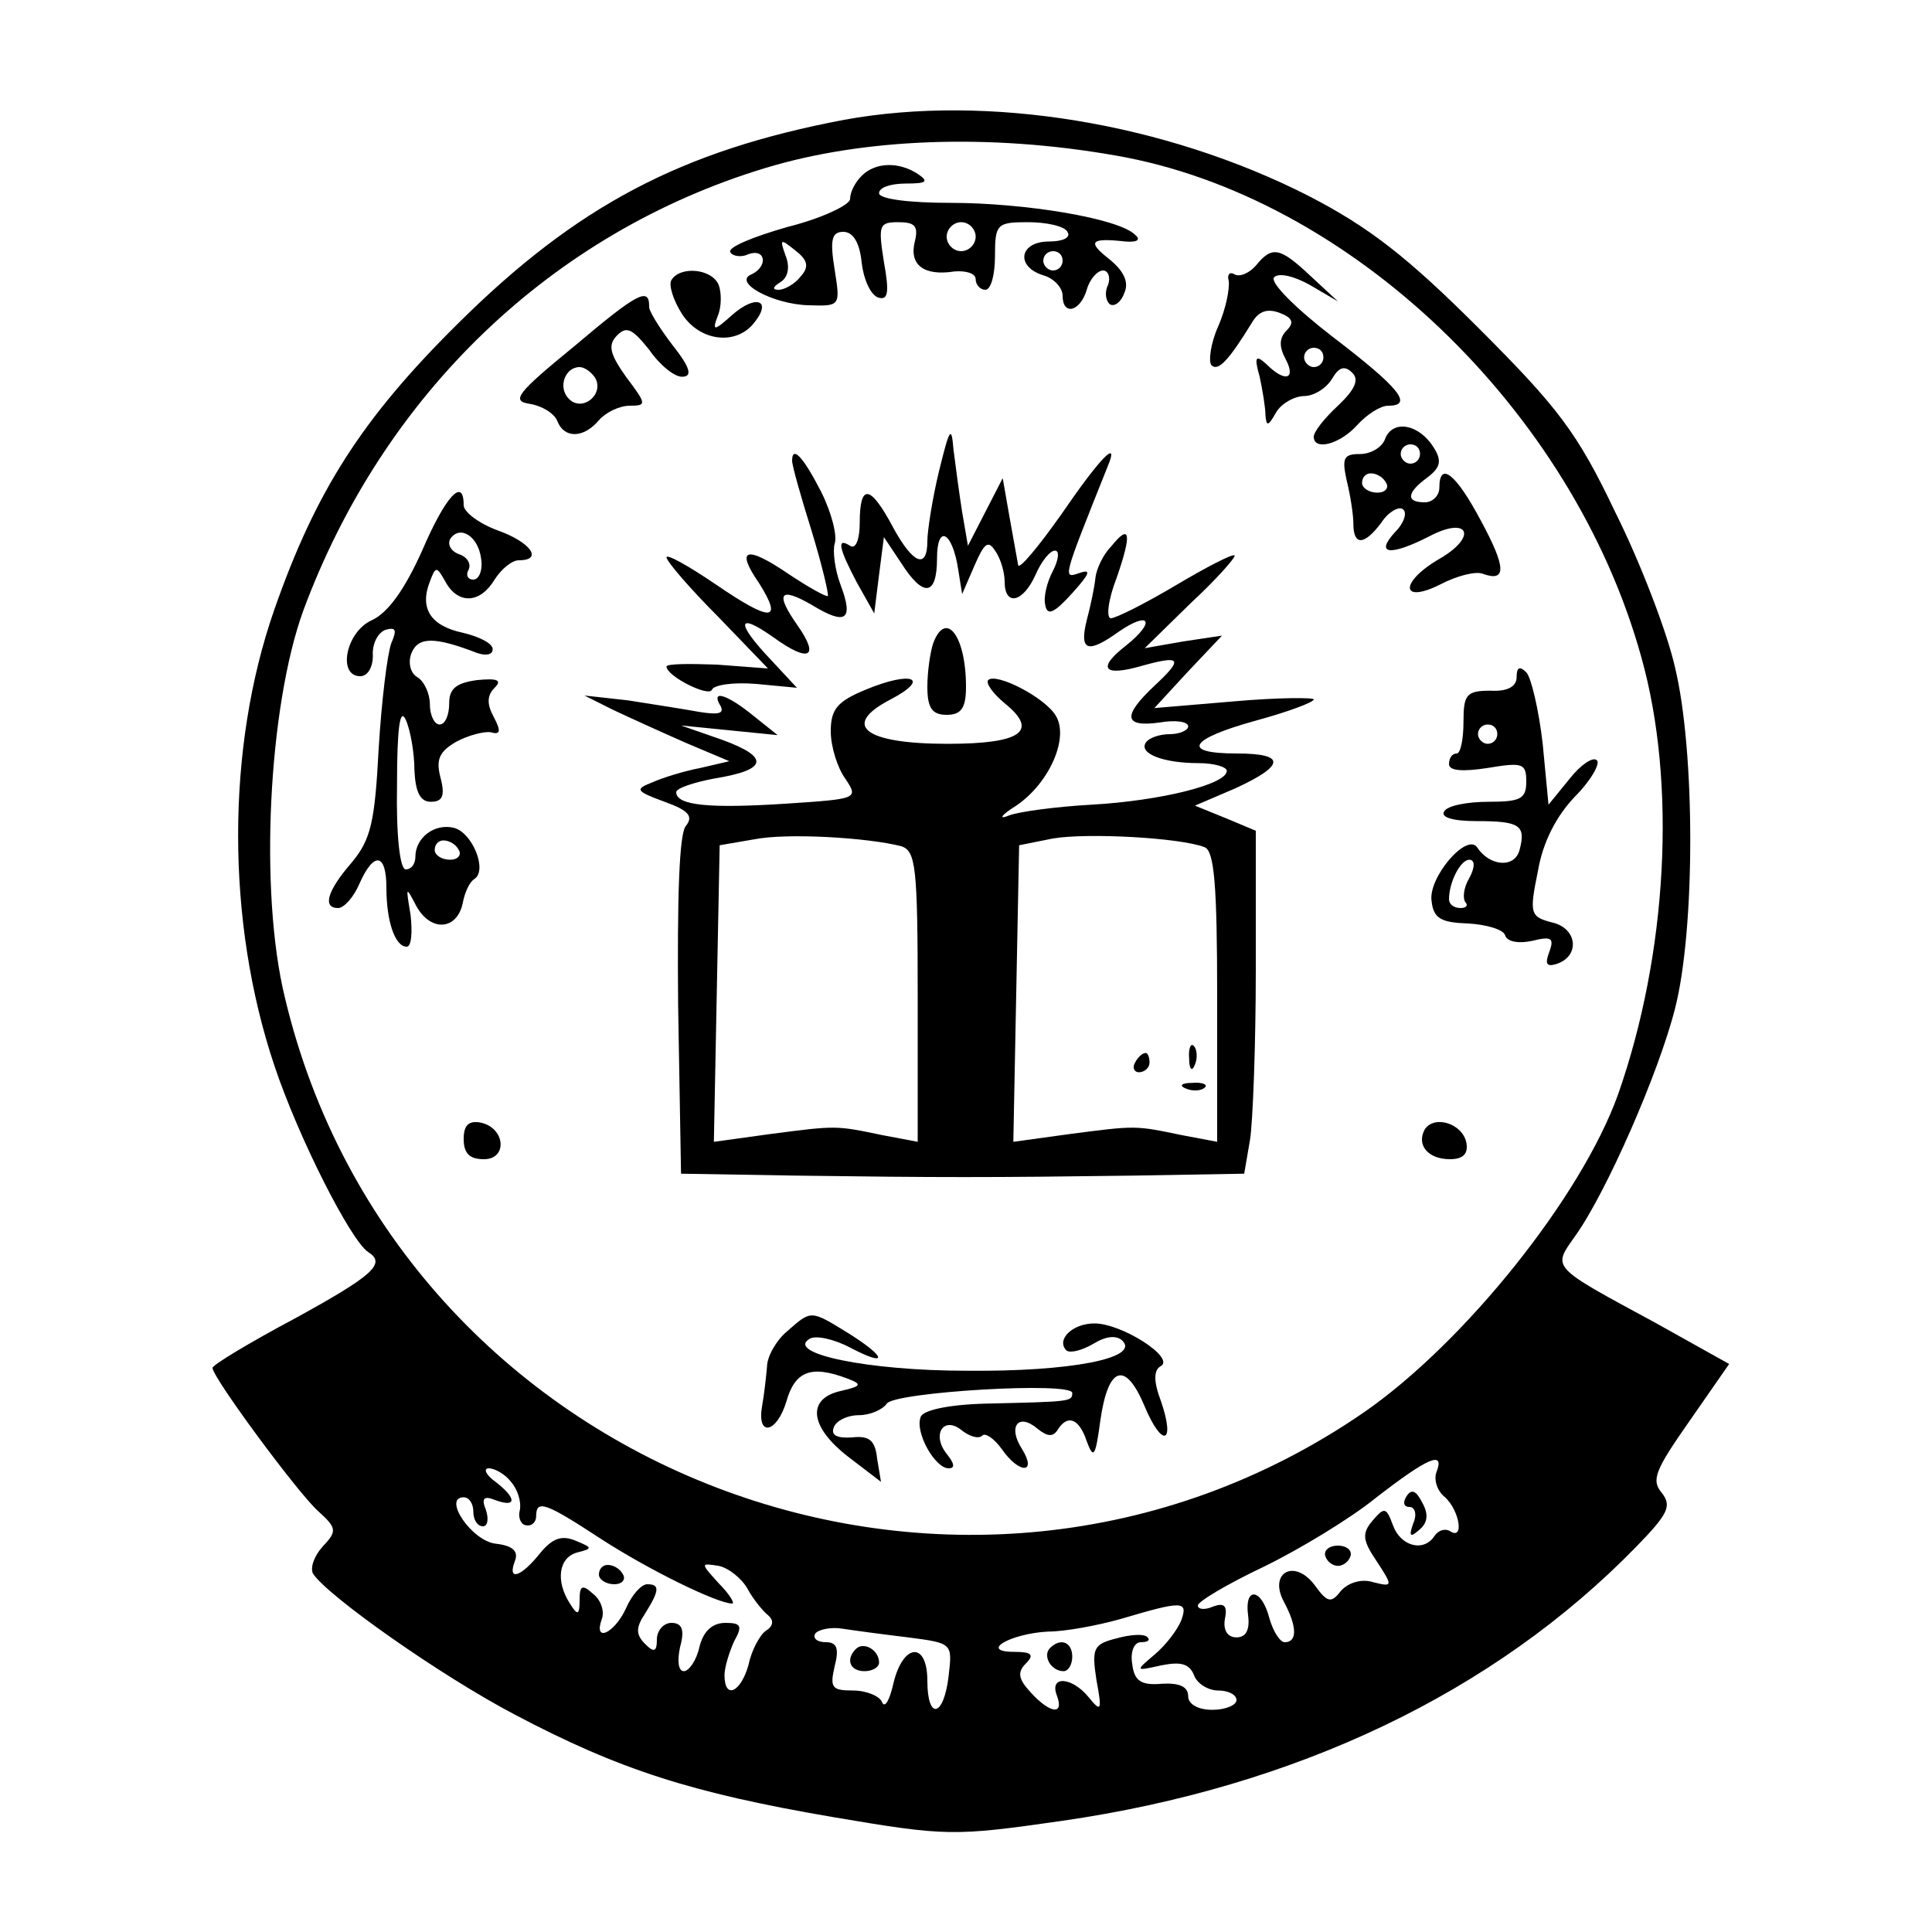 <?xml version="1.0" standalone="no"?>
<!DOCTYPE svg PUBLIC "-//W3C//DTD SVG 20010904//EN"
 "http://www.w3.org/TR/2001/REC-SVG-20010904/DTD/svg10.dtd">
<svg version="1.0" xmlns="http://www.w3.org/2000/svg"
 width="200pt" height="200pt" viewBox="0 0 200 200"
 preserveAspectRatio="xMidYMid meet">

<g transform="translate(0,200) scale(0.1,-0.1)"
fill="#000000" stroke="none">
<path d="M874 1876 c-169 -32 -277 -89 -400 -211 -99 -98 -147 -173 -190 -296
-50 -143 -50 -323 0 -472 25 -75 79 -181 97 -193 19 -12 6 -24 -76 -69 -47
-25 -85 -48 -85 -51 0 -10 88 -129 109 -148 20 -18 20 -21 5 -37 -9 -10 -13
-22 -10 -28 15 -23 131 -105 209 -146 108 -57 183 -81 329 -106 118 -20 125
-20 237 -4 243 35 448 133 595 284 33 34 37 42 26 56 -11 13 -6 24 29 74 l41
59 -77 43 c-109 59 -106 56 -82 90 32 45 86 168 103 235 21 82 21 266 0 353
-8 36 -36 109 -62 161 -39 82 -59 108 -141 190 -74 74 -114 105 -176 137 -149
76 -333 106 -481 79z m281 -37 c242 -42 473 -263 544 -519 37 -131 27 -308
-24 -453 -38 -106 -159 -257 -263 -329 -417 -287 -1000 -63 -1117 429 -27 110
-17 302 19 401 83 224 257 391 478 458 102 31 232 36 363 13z m332 -1363 c-3
-8 1 -20 9 -26 15 -14 20 -45 5 -35 -5 3 -12 1 -16 -5 -11 -17 -35 -11 -43 11
-7 19 -9 19 -21 5 -11 -13 -11 -20 4 -42 17 -26 17 -27 -3 -22 -12 4 -26 0
-34 -9 -10 -13 -14 -12 -27 6 -21 28 -48 13 -32 -17 14 -26 14 -42 1 -42 -5 0
-12 11 -16 25 -8 31 -26 33 -22 3 2 -15 -2 -23 -12 -23 -9 0 -14 7 -12 19 3
14 -1 17 -12 13 -9 -4 -16 -3 -16 1 0 4 30 22 68 40 37 18 90 50 117 72 53 41
71 49 62 26z m-958 -10 c7 -8 11 -21 9 -30 -2 -8 2 -15 7 -15 6 -1 10 4 10 9
0 18 9 15 67 -23 51 -33 121 -67 136 -67 3 0 -3 10 -14 21 -19 21 -19 21 0 18
10 -2 24 -13 30 -24 6 -11 16 -23 21 -27 6 -5 6 -11 -2 -16 -6 -4 -15 -20 -18
-35 -8 -29 -25 -37 -25 -11 0 8 5 24 10 35 9 16 7 19 -9 19 -14 0 -23 -9 -27
-25 -3 -14 -11 -25 -16 -25 -6 0 -7 11 -4 25 5 18 2 25 -9 25 -8 0 -15 -8 -15
-17 0 -13 -3 -14 -12 -5 -10 10 -10 17 0 32 15 24 15 30 2 30 -6 0 -16 -11
-22 -25 -12 -26 -34 -36 -25 -11 3 8 -1 20 -9 26 -11 10 -14 9 -14 -6 0 -16
-2 -17 -10 -4 -15 23 -12 48 8 53 16 4 15 5 -2 12 -14 6 -24 3 -37 -13 -20
-25 -34 -29 -26 -8 4 10 -2 16 -20 18 -25 3 -55 48 -33 48 6 0 10 -7 10 -15 0
-8 4 -15 10 -15 5 0 6 8 3 17 -5 12 -2 15 10 10 22 -8 22 2 0 19 -10 7 -13 14
-7 14 6 0 17 -6 23 -14z m694 -143 c-4 -10 -16 -26 -28 -36 -20 -17 -20 -17 7
-11 20 4 29 2 34 -10 3 -9 15 -16 25 -16 10 0 19 -4 19 -10 0 -5 -11 -10 -25
-10 -15 0 -25 6 -25 14 0 10 -9 14 -27 13 -22 -2 -29 3 -31 21 -2 12 2 22 9
22 7 0 10 2 7 5 -3 4 -18 3 -32 -1 -24 -6 -26 -10 -21 -43 6 -32 5 -34 -8 -18
-17 21 -41 23 -33 2 8 -21 -7 -19 -27 3 -13 14 -14 21 -5 30 9 9 6 12 -12 12
-37 0 -4 19 35 21 17 0 50 6 75 13 64 19 70 19 63 -1z m-283 -18 c46 -6 46 -6
42 -40 -5 -43 -22 -46 -22 -5 0 41 -25 39 -35 -2 -4 -18 -9 -27 -12 -20 -2 6
-16 12 -30 12 -22 0 -24 3 -19 25 5 19 2 25 -9 25 -9 0 -14 4 -11 9 3 4 16 7
28 5 13 -2 43 -6 68 -9z"/>
<path d="M892 1818 c-7 -7 -12 -17 -12 -24 0 -6 -29 -20 -65 -29 -35 -10 -62
-21 -59 -26 2 -4 11 -6 19 -2 18 6 20 -13 3 -21 -20 -8 22 -31 59 -32 33 -1
33 -1 27 37 -5 31 -3 39 9 39 10 0 17 -11 19 -32 2 -17 9 -33 17 -36 10 -3 12
4 6 37 -6 38 -5 41 15 41 17 0 21 -4 17 -20 -6 -24 9 -36 41 -31 12 1 22 -2
22 -8 0 -6 5 -11 10 -11 6 0 10 16 10 35 0 33 2 35 34 35 19 0 38 -4 41 -10 4
-6 -5 -10 -19 -10 -31 0 -35 -26 -6 -35 11 -3 20 -13 20 -21 0 -21 18 -17 25
6 3 11 11 20 17 20 5 0 8 -7 5 -15 -4 -8 -2 -17 2 -20 5 -3 12 3 15 12 5 11
-1 23 -16 35 -23 18 -19 22 17 18 13 -1 16 2 10 7 -17 17 -114 33 -191 33 -43
0 -74 4 -74 10 0 6 12 10 28 10 21 0 24 2 12 10 -20 13 -44 12 -58 -2z m118
-63 c0 -8 -7 -15 -15 -15 -8 0 -15 7 -15 15 0 8 7 15 15 15 8 0 15 -7 15 -15z
m-181 -41 c-6 -8 -17 -14 -23 -14 -7 0 -6 3 2 8 8 5 10 16 5 28 -6 17 -5 17
10 5 13 -10 15 -17 6 -27z m271 16 c0 -5 -4 -10 -10 -10 -5 0 -10 5 -10 10 0
6 5 10 10 10 6 0 10 -4 10 -10z"/>
<path d="M1300 1725 c-7 -8 -17 -12 -22 -9 -5 3 -8 0 -6 -7 1 -8 -3 -29 -11
-47 -8 -18 -10 -36 -7 -40 7 -7 18 5 42 44 7 12 16 15 29 10 13 -5 15 -10 7
-18 -8 -8 -8 -17 -1 -30 11 -21 -1 -24 -20 -5 -11 10 -13 8 -7 -13 3 -14 6
-32 6 -40 1 -12 3 -11 11 3 5 9 19 17 29 17 10 0 23 8 29 18 7 12 13 14 21 6
7 -7 3 -17 -15 -34 -14 -13 -25 -27 -25 -32 0 -15 27 -8 45 12 10 11 24 20 32
20 27 0 11 19 -57 71 -39 30 -66 57 -61 62 5 5 21 1 37 -8 l29 -17 -28 26
c-32 30 -40 32 -57 11z m70 -95 c0 -5 -4 -10 -10 -10 -5 0 -10 5 -10 10 0 6 5
10 10 10 6 0 10 -4 10 -10z"/>
<path d="M695 1710 c-3 -5 2 -21 11 -35 18 -28 55 -33 74 -10 20 24 3 31 -22
9 -19 -17 -21 -17 -15 -1 4 9 4 24 1 32 -7 17 -40 20 -49 5z"/>
<path d="M595 1642 c-60 -49 -66 -57 -47 -60 13 -2 26 -10 29 -18 7 -18 27
-18 43 1 7 8 21 15 32 15 18 0 17 2 -4 30 -17 24 -19 33 -9 43 10 10 16 6 33
-15 11 -16 26 -28 34 -28 11 0 9 9 -10 33 -13 17 -25 36 -24 40 0 20 -12 14
-77 -41z m21 -33 c10 -17 -13 -36 -27 -22 -12 12 -4 33 11 33 5 0 12 -5 16
-11z"/>
<path d="M972 1512 c-7 -29 -12 -62 -12 -72 0 -30 -15 -24 -36 15 -23 43 -34
45 -34 4 0 -17 -4 -28 -10 -24 -14 9 -12 -2 7 -38 l18 -32 5 40 5 39 18 -27
c23 -36 37 -34 37 5 0 36 16 28 22 -12 l4 -25 13 30 c10 23 14 26 21 15 6 -8
10 -23 10 -32 0 -26 19 -22 32 7 6 14 15 25 20 25 5 0 4 -9 -2 -21 -6 -11 -10
-27 -8 -35 2 -12 9 -9 28 12 18 20 20 25 8 21 -18 -6 -19 -9 29 111 12 29 -9
7 -48 -50 -24 -34 -44 -58 -45 -53 -1 6 -5 28 -9 50 l-7 40 -18 -35 -18 -35
-6 35 c-3 19 -7 49 -9 65 -2 25 -4 22 -15 -23z"/>
<path d="M1434 1546 c-3 -9 -15 -16 -26 -16 -17 0 -19 -4 -14 -27 4 -16 7 -36
7 -45 0 -23 11 -23 29 1 7 11 18 17 22 14 5 -3 2 -14 -8 -24 -21 -23 -5 -25
36 -4 40 21 50 0 11 -23 -42 -24 -42 -48 0 -27 17 9 37 14 44 11 25 -9 24 7
-2 55 -26 49 -43 62 -43 34 0 -8 -7 -15 -15 -15 -20 0 -19 10 3 26 13 10 15
17 6 31 -15 24 -42 29 -50 9z m36 -16 c0 -5 -4 -10 -10 -10 -5 0 -10 5 -10 10
0 6 5 10 10 10 6 0 10 -4 10 -10z m-35 -30 c3 -5 -1 -10 -9 -10 -9 0 -16 5
-16 10 0 6 4 10 9 10 6 0 13 -4 16 -10z"/>
<path d="M820 1523 c0 -5 9 -37 20 -72 11 -36 18 -66 17 -68 -2 -1 -20 9 -41
23 -44 30 -55 26 -30 -10 25 -40 12 -40 -45 -1 -28 19 -51 32 -51 28 0 -4 24
-32 53 -61 l52 -54 -53 4 c-28 1 -52 1 -52 -2 0 -10 44 -32 47 -24 2 5 22 8
46 6 l42 -4 -27 29 c-37 39 -35 50 3 23 36 -26 48 -21 25 12 -24 34 -19 41 14
22 36 -22 44 -16 30 21 -6 16 -8 35 -6 42 3 8 -3 32 -14 54 -19 37 -30 48 -30
32z"/>
<path d="M437 1430 c-18 -40 -35 -64 -52 -72 -27 -12 -36 -58 -12 -58 8 0 13
10 13 21 -1 12 5 24 13 27 11 3 12 0 6 -14 -4 -11 -10 -59 -13 -109 -4 -76 -8
-94 -28 -118 -26 -30 -30 -47 -14 -47 6 0 16 11 22 25 15 34 28 32 28 -4 0
-35 9 -61 21 -61 5 0 6 15 4 33 -5 30 -5 30 6 9 15 -27 42 -25 48 3 2 11 7 22
12 25 14 9 -2 48 -21 53 -20 5 -40 -10 -40 -30 0 -7 -4 -13 -10 -13 -6 0 -10
35 -9 88 0 58 3 80 9 67 5 -11 9 -35 9 -52 1 -23 6 -33 17 -33 12 0 15 6 10
25 -5 19 -1 27 16 37 13 7 29 11 36 10 10 -3 11 1 3 16 -7 13 -7 22 1 30 8 8
3 10 -18 8 -22 -3 -29 -9 -29 -24 0 -12 -4 -22 -10 -22 -5 0 -10 9 -10 21 0
11 -6 24 -13 28 -7 4 -10 15 -6 25 7 17 24 17 68 0 9 -3 16 -2 16 4 0 6 -14
13 -31 17 -33 7 -45 25 -34 53 6 16 7 16 16 0 13 -24 36 -23 51 2 7 11 18 20
25 20 26 0 12 19 -22 31 -19 7 -35 19 -35 26 0 30 -19 9 -43 -47z m61 -8 c2
-12 -2 -22 -8 -22 -6 0 -8 5 -5 10 3 6 -1 13 -9 16 -9 3 -13 10 -10 16 10 15
29 3 32 -20z m-23 -302 c3 -5 -1 -10 -9 -10 -9 0 -16 5 -16 10 0 6 4 10 9 10
6 0 13 -4 16 -10z"/>
<path d="M1150 1434 c-8 -8 -15 -23 -16 -32 -1 -10 -5 -29 -9 -44 -8 -32 1
-35 33 -12 32 22 39 11 8 -14 -31 -24 -24 -33 17 -21 40 11 42 7 12 -21 -33
-31 -32 -43 5 -38 17 3 30 1 30 -4 0 -4 -9 -8 -19 -8 -11 0 -22 -4 -25 -9 -7
-11 18 -21 55 -21 16 0 29 -4 29 -8 0 -14 -69 -31 -140 -35 -36 -2 -74 -7 -85
-11 -12 -5 -9 0 7 10 34 23 55 70 41 93 -11 19 -62 45 -70 37 -3 -3 5 -14 17
-24 36 -29 17 -42 -59 -42 -86 0 -111 19 -59 46 42 22 22 30 -26 10 -29 -12
-36 -20 -36 -43 0 -16 7 -38 15 -49 14 -21 13 -21 -62 -26 -78 -5 -113 -2
-113 12 0 4 18 10 39 14 56 9 58 22 9 40 l-43 15 50 -5 50 -5 -25 20 c-27 22
-45 28 -34 10 4 -8 -3 -9 -22 -6 -16 3 -49 8 -74 12 l-45 5 30 -15 c17 -8 50
-23 75 -34 l45 -19 -30 -7 c-16 -3 -39 -10 -50 -15 -18 -7 -17 -9 13 -20 25
-9 30 -15 22 -25 -7 -8 -9 -75 -8 -186 l3 -174 120 -2 c148 -2 198 -2 347 0
l116 2 6 35 c3 19 6 99 6 177 l0 143 -31 13 -32 13 42 18 c52 24 52 36 1 36
-58 0 -49 15 20 34 33 9 60 19 60 22 0 2 -37 2 -82 -2 l-83 -7 35 38 35 37
-40 -6 -40 -7 48 47 c27 25 47 48 45 49 -2 2 -29 -12 -61 -31 -32 -19 -62 -34
-67 -34 -5 0 -3 19 6 42 16 46 14 57 -6 32z m-217 -310 c15 -5 17 -21 17 -156
l0 -150 -37 7 c-48 10 -47 10 -116 1 l-58 -8 3 154 3 153 35 6 c34 7 118 2
153 -7z m314 -1 c10 -4 13 -39 13 -155 l0 -150 -37 7 c-48 10 -47 10 -116 1
l-58 -8 3 154 3 153 35 7 c35 6 131 1 157 -9z"/>
<path d="M1231 904 c0 -11 3 -14 6 -6 3 7 2 16 -1 19 -3 4 -6 -2 -5 -13z"/>
<path d="M1175 900 c-3 -5 -1 -10 4 -10 6 0 11 5 11 10 0 6 -2 10 -4 10 -3 0
-8 -4 -11 -10z"/>
<path d="M1228 873 c7 -3 16 -2 19 1 4 3 -2 6 -13 5 -11 0 -14 -3 -6 -6z"/>
<path d="M966 1334 c-3 -9 -6 -29 -6 -45 0 -22 5 -29 20 -29 15 0 20 7 20 29
0 53 -21 80 -34 45z"/>
<path d="M1570 1299 c0 -10 -10 -15 -27 -14 -25 0 -28 -4 -28 -32 0 -18 -3
-33 -7 -33 -5 0 -8 -5 -8 -11 0 -7 14 -8 40 -4 36 6 40 5 40 -14 0 -18 -6 -21
-39 -21 -22 0 -43 -4 -46 -10 -4 -6 9 -10 33 -10 45 0 52 -4 45 -30 -5 -19
-31 -17 -44 3 -11 15 -51 -32 -47 -56 2 -18 10 -22 38 -23 18 -1 36 -6 38 -12
2 -7 14 -9 28 -6 20 5 23 3 18 -11 -5 -13 -3 -16 7 -13 25 8 22 37 -4 43 -23
6 -24 9 -15 53 5 30 19 57 38 77 17 17 27 35 23 38 -4 4 -17 -5 -28 -19 l-22
-27 -6 63 c-4 35 -12 69 -17 74 -7 7 -10 5 -10 -5z m-20 -59 c0 -5 -4 -10 -10
-10 -5 0 -10 5 -10 10 0 6 5 10 10 10 6 0 10 -4 10 -10z m-29 -149 c-6 -10 -7
-21 -4 -25 3 -3 1 -6 -5 -6 -7 0 -12 4 -12 9 0 18 12 41 21 41 6 0 6 -8 0 -19z"/>
<path d="M480 821 c0 -15 6 -21 21 -21 25 0 22 33 -4 38 -12 2 -17 -3 -17 -17z"/>
<path d="M1475 831 c-9 -16 3 -31 26 -31 14 0 19 6 17 17 -4 20 -33 29 -43 14z"/>
<path d="M815 622 c-11 -9 -21 -26 -21 -37 -1 -11 -3 -29 -5 -40 -6 -33 15
-29 25 4 9 32 26 38 63 24 16 -6 15 -8 -7 -13 -35 -8 -32 -37 8 -68 l34 -26
-4 24 c-2 19 -8 24 -26 22 -15 -1 -22 2 -19 10 2 7 14 13 26 13 12 0 25 6 29
12 8 12 192 23 192 11 0 -9 -2 -9 -89 -11 -40 -1 -66 -7 -68 -14 -6 -16 15
-53 29 -53 7 0 6 5 -2 15 -16 20 -3 40 16 24 8 -6 17 -9 21 -5 3 3 12 -3 20
-14 18 -26 37 -26 21 0 -15 23 -4 38 16 21 10 -8 16 -9 21 -1 10 16 22 12 30
-12 7 -19 9 -16 14 21 8 57 26 63 46 15 18 -43 32 -39 17 5 -8 21 -8 33 0 37
14 9 -41 44 -69 44 -23 0 -40 -17 -29 -28 4 -3 16 0 28 7 13 8 24 9 30 3 18
-18 -54 -32 -161 -31 -103 0 -188 18 -163 33 6 4 25 0 42 -9 40 -21 38 -10 -2
15 -39 24 -38 24 -63 2z"/>
<path d="M1456 451 c-4 -6 -3 -11 3 -11 6 0 8 -8 4 -17 -5 -14 -3 -15 7 -6 8
7 9 16 2 28 -6 12 -11 14 -16 6z"/>
<path d="M1372 389 c2 -6 8 -10 13 -10 5 0 11 4 13 10 2 6 -4 11 -13 11 -9 0
-15 -5 -13 -11z"/>
<path d="M620 370 c0 -5 7 -10 16 -10 8 0 12 5 9 10 -3 6 -10 10 -16 10 -5 0
-9 -4 -9 -10z"/>
<path d="M1087 294 c-8 -8 1 -24 14 -24 5 0 9 7 9 15 0 15 -12 20 -23 9z"/>
<path d="M886 293 c-11 -11 -6 -23 9 -23 8 0 15 4 15 9 0 13 -16 22 -24 14z"/>
</g>
</svg>
